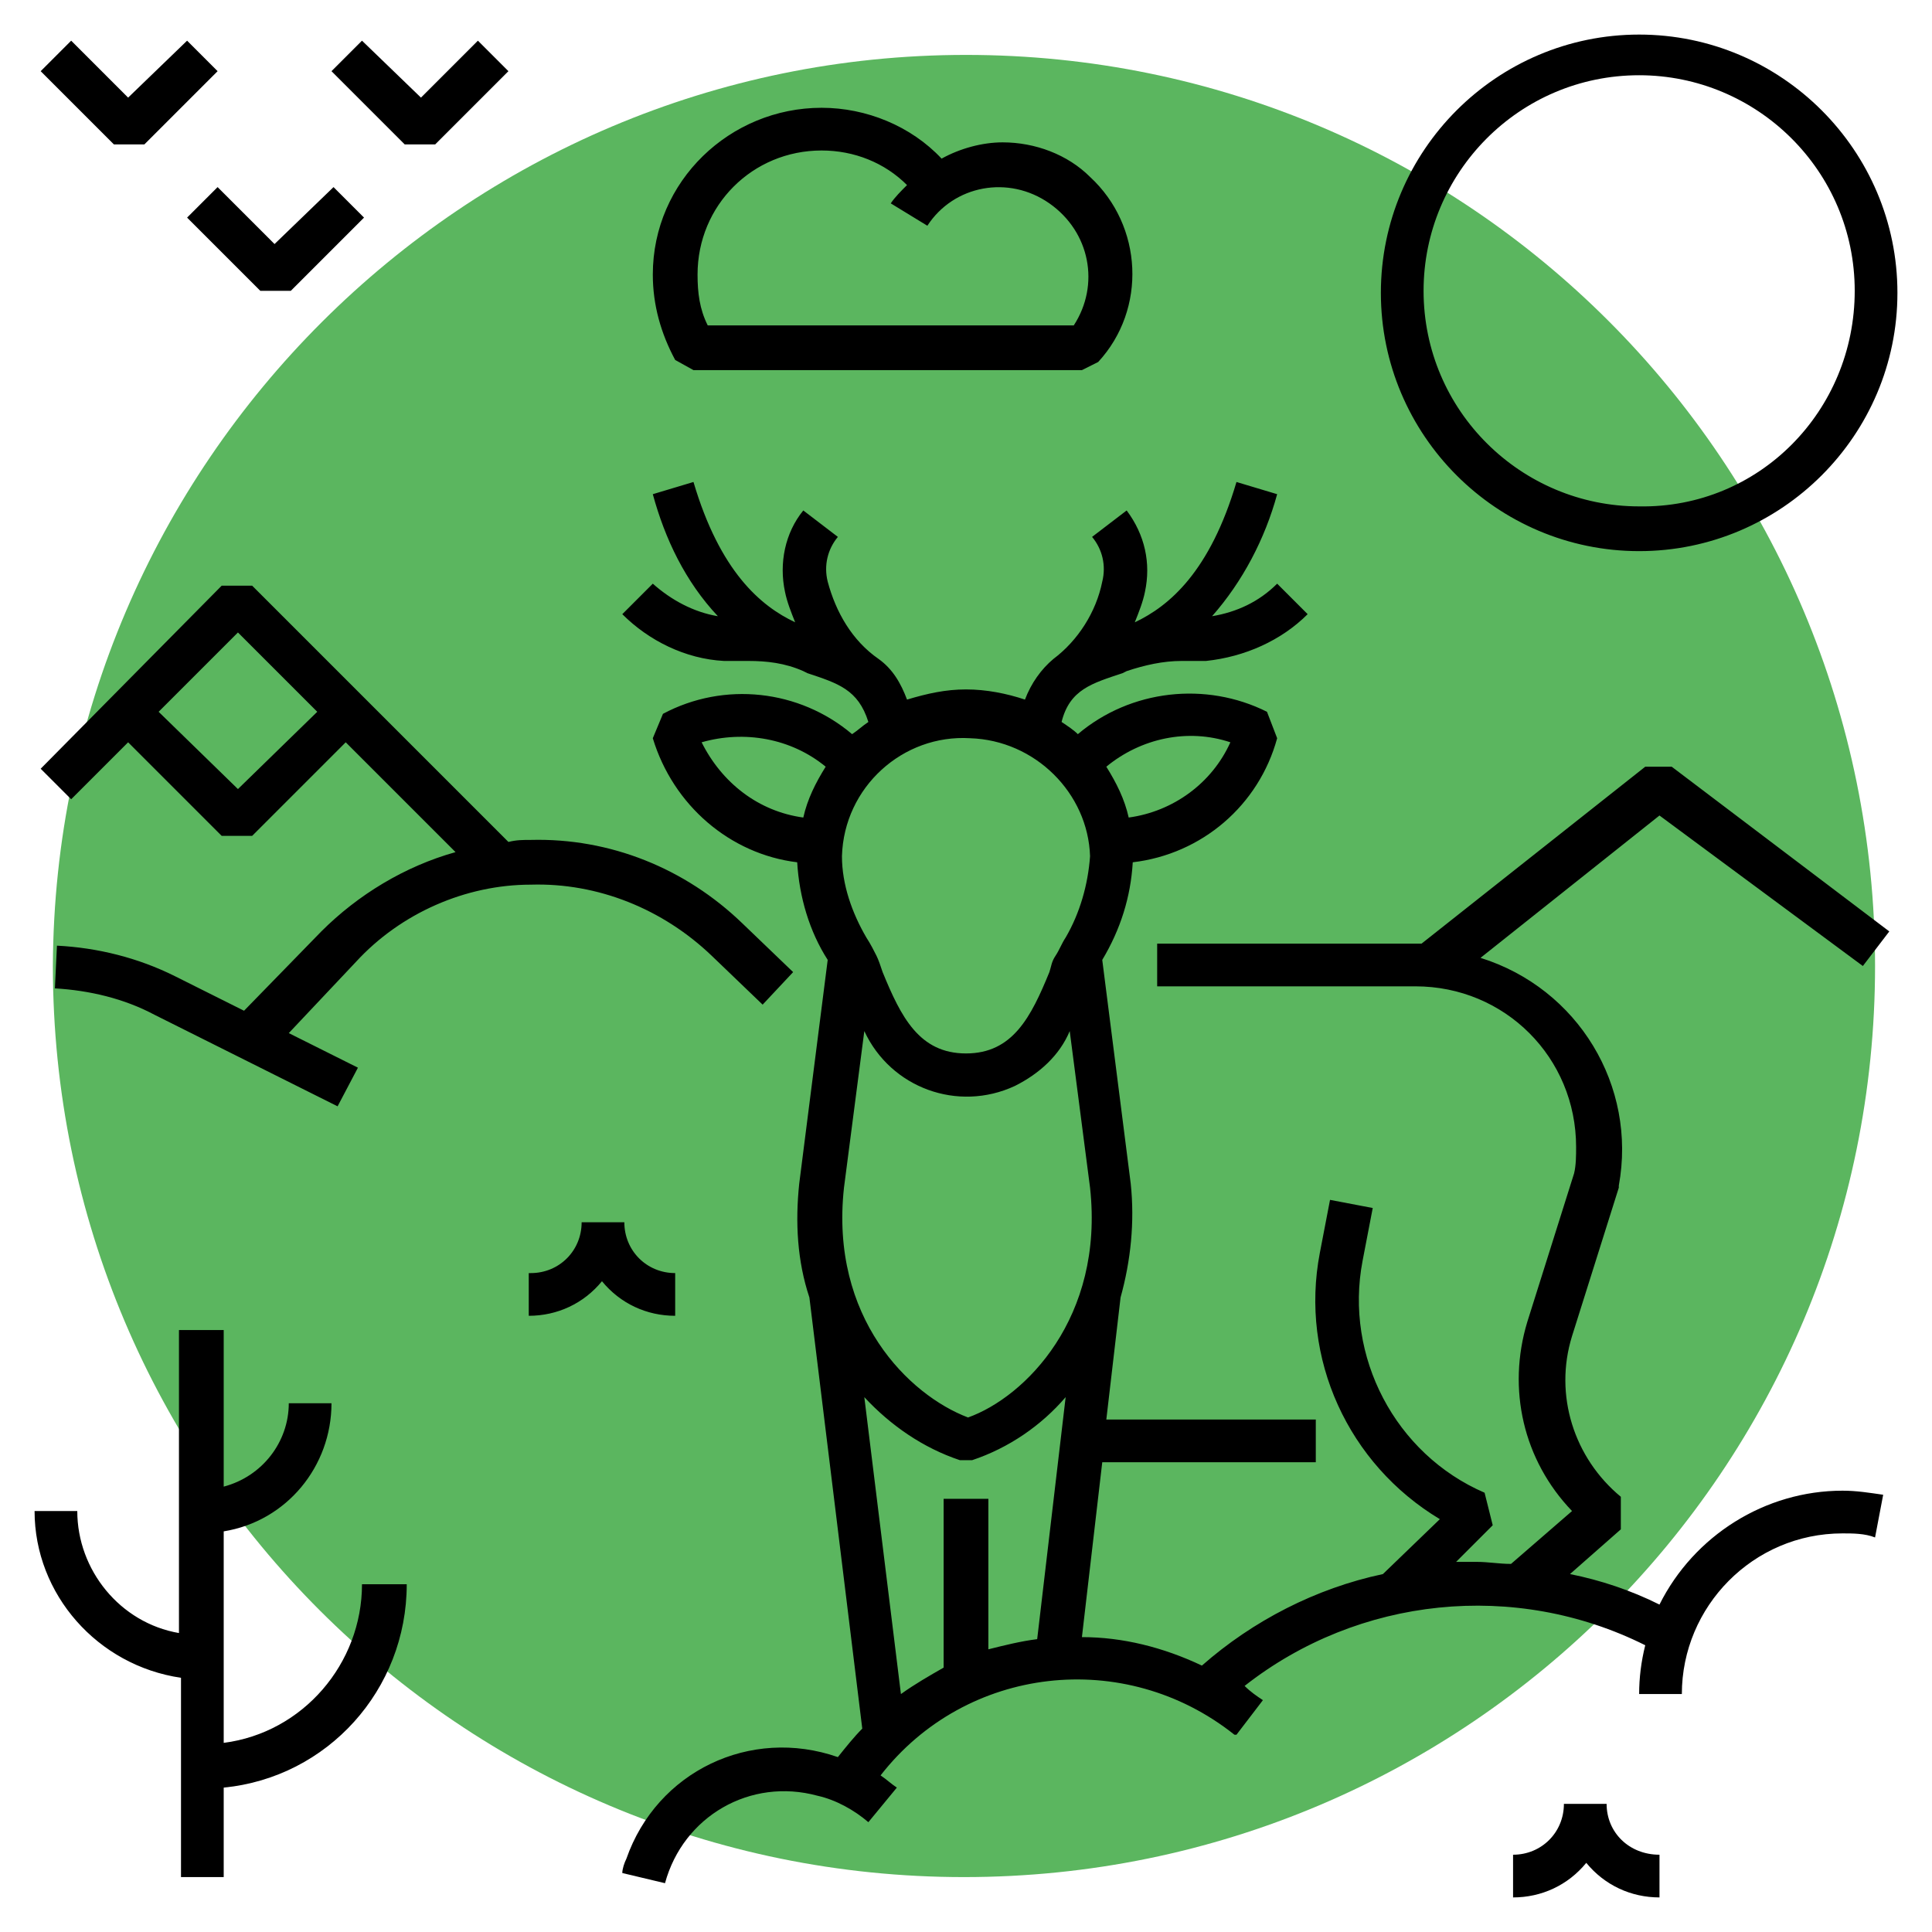 <?xml version="1.0" encoding="utf-8"?>
<!-- Generator: Adobe Illustrator 25.4.1, SVG Export Plug-In . SVG Version: 6.00 Build 0)  -->
<svg version="1.1" id="Capa_1" xmlns="http://www.w3.org/2000/svg" xmlns:xlink="http://www.w3.org/1999/xlink" x="0px" y="0px"
	 viewBox="0 0 95 95" style="enable-background:new 0 0 95 95;" xml:space="preserve">
<style type="text/css">
	.st0{fill:#5BB65F;}
</style>
<path class="st0" d="M47.5,2.7L47.5,2.7c24.7,0,44.7,20,44.7,44.8l0,0c0,24.7-20,44.8-44.8,44.8h0c-24.7,0-44.8-20-44.8-44.8l0,0
	C2.7,22.8,22.8,2.7,47.5,2.7z"/>
<path d="M79,88.7h-2.1c0,1.4-1.1,2.5-2.5,2.5c0,0,0,0,0,0v2.1c1.4,0,2.7-0.6,3.6-1.7c0.9,1.1,2.2,1.7,3.6,1.7v-2.1
	C80.1,91.2,79,90.1,79,88.7z M80.6,1.7c-7,0-12.7,5.7-12.7,12.7s5.7,12.7,12.7,12.7c7,0,12.7-5.7,12.7-12.7c0,0,0,0,0,0
	C93.3,7.4,87.6,1.7,80.6,1.7z M80.6,24.9c-5.8,0-10.6-4.7-10.6-10.6c0-5.8,4.7-10.6,10.6-10.6c5.8,0,10.6,4.7,10.6,10.6c0,0,0,0,0,0
	C91.2,20.2,86.5,25,80.6,24.9C80.6,25,80.6,25,80.6,24.9L80.6,24.9z M21.4,7.1L25,3.5L23.5,2l-2.8,2.8L17.8,2l-1.5,1.5l3.6,3.6H21.4
	z M10.7,9.2l-1.5,1.5l3.6,3.6h1.5l3.6-3.6l-1.5-1.5L13.5,12L10.7,9.2z M3.5,2L2,3.5l3.6,3.6h1.5l3.6-3.6L9.2,2L6.3,4.8L3.5,2z
	 M26.1,43.5c3.3-0.1,6.5,1.2,8.9,3.5l2.5,2.4l1.5-1.6l-2.5-2.4c-2.8-2.7-6.5-4.2-10.4-4.1c-0.4,0-0.7,0-1.1,0.1L12.4,28.8h-1.5
	L2,37.8l1.5,1.5l2.8-2.8l4.6,4.6h1.5l4.6-4.6l5.4,5.4c-2.5,0.7-4.8,2.1-6.6,3.9l-3.8,3.9L8.6,48c-1.8-0.9-3.8-1.4-5.8-1.5l-0.1,2.1
	c1.7,0.1,3.4,0.5,4.9,1.3l9,4.5l1-1.9l-3.4-1.7l3.3-3.5C19.7,44.9,22.9,43.5,26.1,43.5z M11.7,38.8L7.8,35l3.9-3.9l3.9,3.9
	L11.7,38.8z M91.6,47.5l1.3-1.7l-10.7-8.1h-1.3l-11,8.7h-13v2.1h12.7c4.4,0,7.9,3.5,7.9,7.9c0,0.4,0,0.9-0.1,1.3L75.1,65
	c-1,3.3-0.2,6.8,2.2,9.3l-3,2.6c-0.6,0-1.1-0.1-1.7-0.1c-0.3,0-0.7,0-1,0l1.8-1.8L73,73.4c-4.4-1.9-6.9-6.7-6-11.4l0.5-2.6l-2.1-0.4
	l-0.5,2.6c-1,5.2,1.4,10.4,5.9,13.1L68,77.4c-3.3,0.7-6.4,2.3-8.9,4.5c-1.9-0.9-3.9-1.4-5.9-1.4l1-8.6h10.5v-2.1H54.4l0.7-6l0,0
	c0.5-1.8,0.7-3.7,0.5-5.6l-1.4-11l0,0c0.9-1.5,1.4-3.1,1.5-4.8c3.4-0.4,6.2-2.8,7.1-6.1L62.3,35c-3-1.5-6.7-1.1-9.3,1.1
	c-0.2-0.2-0.5-0.4-0.8-0.6c0.4-1.6,1.5-1.9,3-2.4l0.2-0.1l0,0c0.9-0.3,1.8-0.5,2.7-0.5c0.3,0,0.7,0,1.2,0c1.9-0.2,3.7-1,5-2.3
	l-1.5-1.5c-0.9,0.9-2,1.4-3.2,1.6c1.5-1.7,2.6-3.8,3.2-6l-2-0.6c-1.3,4.4-3.3,6.1-5,6.9c0.2-0.5,0.4-1,0.5-1.5c0.3-1.4,0-2.8-0.9-4
	l-1.7,1.3c0.5,0.6,0.7,1.4,0.5,2.2c-0.3,1.5-1.2,2.9-2.4,3.8l0,0c-0.6,0.5-1.1,1.2-1.4,2c-0.9-0.3-1.9-0.5-2.9-0.5
	c-1,0-1.9,0.2-2.9,0.5c-0.3-0.8-0.7-1.5-1.4-2l0,0c-1.3-0.9-2.1-2.3-2.5-3.8c-0.2-0.8,0-1.6,0.5-2.2l-1.7-1.3
	c-0.9,1.1-1.2,2.6-0.9,4c0.1,0.5,0.3,1,0.5,1.5c-1.7-0.8-3.7-2.5-5-6.9l-2,0.6c0.6,2.2,1.6,4.3,3.2,6c-1.2-0.2-2.3-0.8-3.2-1.6
	l-1.5,1.5c1.3,1.3,3.1,2.2,5,2.3c0.5,0,0.9,0,1.2,0c0.9,0,1.8,0.1,2.7,0.5l0,0l0.2,0.1c1.5,0.5,2.5,0.8,3,2.4
	c-0.3,0.2-0.5,0.4-0.8,0.6c-2.6-2.2-6.3-2.6-9.3-1l-0.5,1.2c1,3.3,3.8,5.7,7.1,6.1c0.1,1.7,0.6,3.4,1.5,4.8l0,0l-1.4,11
	c-0.2,1.9-0.1,3.8,0.5,5.6l0,0l2.6,21.2c-0.4,0.4-0.8,0.9-1.2,1.4c-4.3-1.5-8.9,0.7-10.4,5c-0.1,0.2-0.2,0.5-0.2,0.7l2.1,0.5
	c0.9-3.3,4.2-5.2,7.5-4.3c0.9,0.2,1.8,0.7,2.5,1.3l1.4-1.7c-0.3-0.2-0.5-0.4-0.8-0.6c4.2-5.4,12-6.3,17.4-2c0,0,0,0,0.1,0l1.3-1.7
	c-0.3-0.2-0.6-0.4-0.9-0.7c5.6-4.4,13.3-5.2,19.7-2c-0.2,0.8-0.3,1.6-0.3,2.4h2.1c0-4.3,3.5-7.9,7.9-7.9c0.5,0,1.1,0,1.6,0.2
	l0.4-2.1c-0.7-0.1-1.3-0.2-2-0.2c-3.8,0-7.3,2.2-9,5.6c-1.4-0.7-2.9-1.2-4.4-1.5l2.5-2.2v-1.6c-2.3-1.9-3.3-5-2.4-7.9l2.3-7.3v-0.1
	c0.9-4.9-2-9.7-6.8-11.2l8.8-7L91.6,47.5z M41.5,58.4l1-7.7c1.3,2.8,4.6,4,7.4,2.7c1.2-0.6,2.2-1.5,2.7-2.7l1,7.7
	c0.7,6.4-3.2,10.3-6,11.3C44.7,68.6,40.8,64.8,41.5,58.4z M60.5,36.5c-0.9,2-2.8,3.4-5,3.7c-0.2-0.9-0.6-1.7-1.1-2.5
	C56.1,36.3,58.4,35.8,60.5,36.5L60.5,36.5z M53.6,42.1c-0.1,1.4-0.5,2.8-1.2,4c-0.2,0.3-0.3,0.6-0.5,0.9s-0.2,0.5-0.3,0.8
	c-0.9,2.2-1.8,4-4.1,4s-3.2-1.8-4.1-4c-0.1-0.3-0.2-0.6-0.3-0.8s-0.3-0.6-0.5-0.9c-0.7-1.2-1.2-2.6-1.2-4c0.1-3.4,3-6,6.3-5.8
	C50.9,36.4,53.5,39,53.6,42.1z M34.5,36.5c2.1-0.6,4.4-0.2,6.1,1.2c-0.5,0.8-0.9,1.6-1.1,2.5C37.3,39.9,35.5,38.5,34.5,36.5z
	 M47.2,71.8h0.6c1.8-0.6,3.4-1.7,4.6-3.1L51,80.6c-0.8,0.1-1.6,0.3-2.4,0.5v-7.4h-2.2V82c-0.7,0.4-1.4,0.8-2.1,1.3l-1.8-14.6
	C43.8,70.1,45.4,71.2,47.2,71.8z M11,85.7V75.3c3.1-0.5,5.3-3.2,5.3-6.3h-2.1c0,1.9-1.3,3.6-3.2,4.1v-7.7H8.8v14.9
	c-2.9-0.5-5-3.1-5-6H1.7c0,4.1,3.1,7.6,7.2,8.2v9.8H11v-4.4c5.1-0.5,9-4.8,9-10h-2.2C17.8,81.8,14.9,85.2,11,85.7z M33.2,64.7v-2.1
	c-1.4,0-2.5-1.1-2.5-2.5c0,0,0,0,0,0h-2.1c0,1.4-1.1,2.5-2.5,2.5c0,0,0,0-0.1,0v2.1c1.4,0,2.7-0.6,3.6-1.7
	C30.5,64.1,31.8,64.7,33.2,64.7z M49.3,7c-1,0-2.1,0.3-3,0.8c-1.5-1.6-3.7-2.5-5.9-2.5c-4.5,0-8.3,3.6-8.3,8.2
	c0,1.5,0.4,2.9,1.1,4.2l0.9,0.5h19.1l0.8-0.4c2.4-2.6,2.2-6.7-0.4-9.1C52.5,7.6,50.9,7,49.3,7z M52.8,16h-18
	c-0.4-0.8-0.5-1.6-0.5-2.5c0-3.4,2.7-6.1,6.1-6.1c1.6,0,3.1,0.6,4.2,1.7C44.3,9.4,44,9.7,43.8,10l1.8,1.1c1.3-2,4-2.5,6-1.1
	S54.1,14,52.8,16C52.8,16,52.8,16,52.8,16z"/>
</svg>
